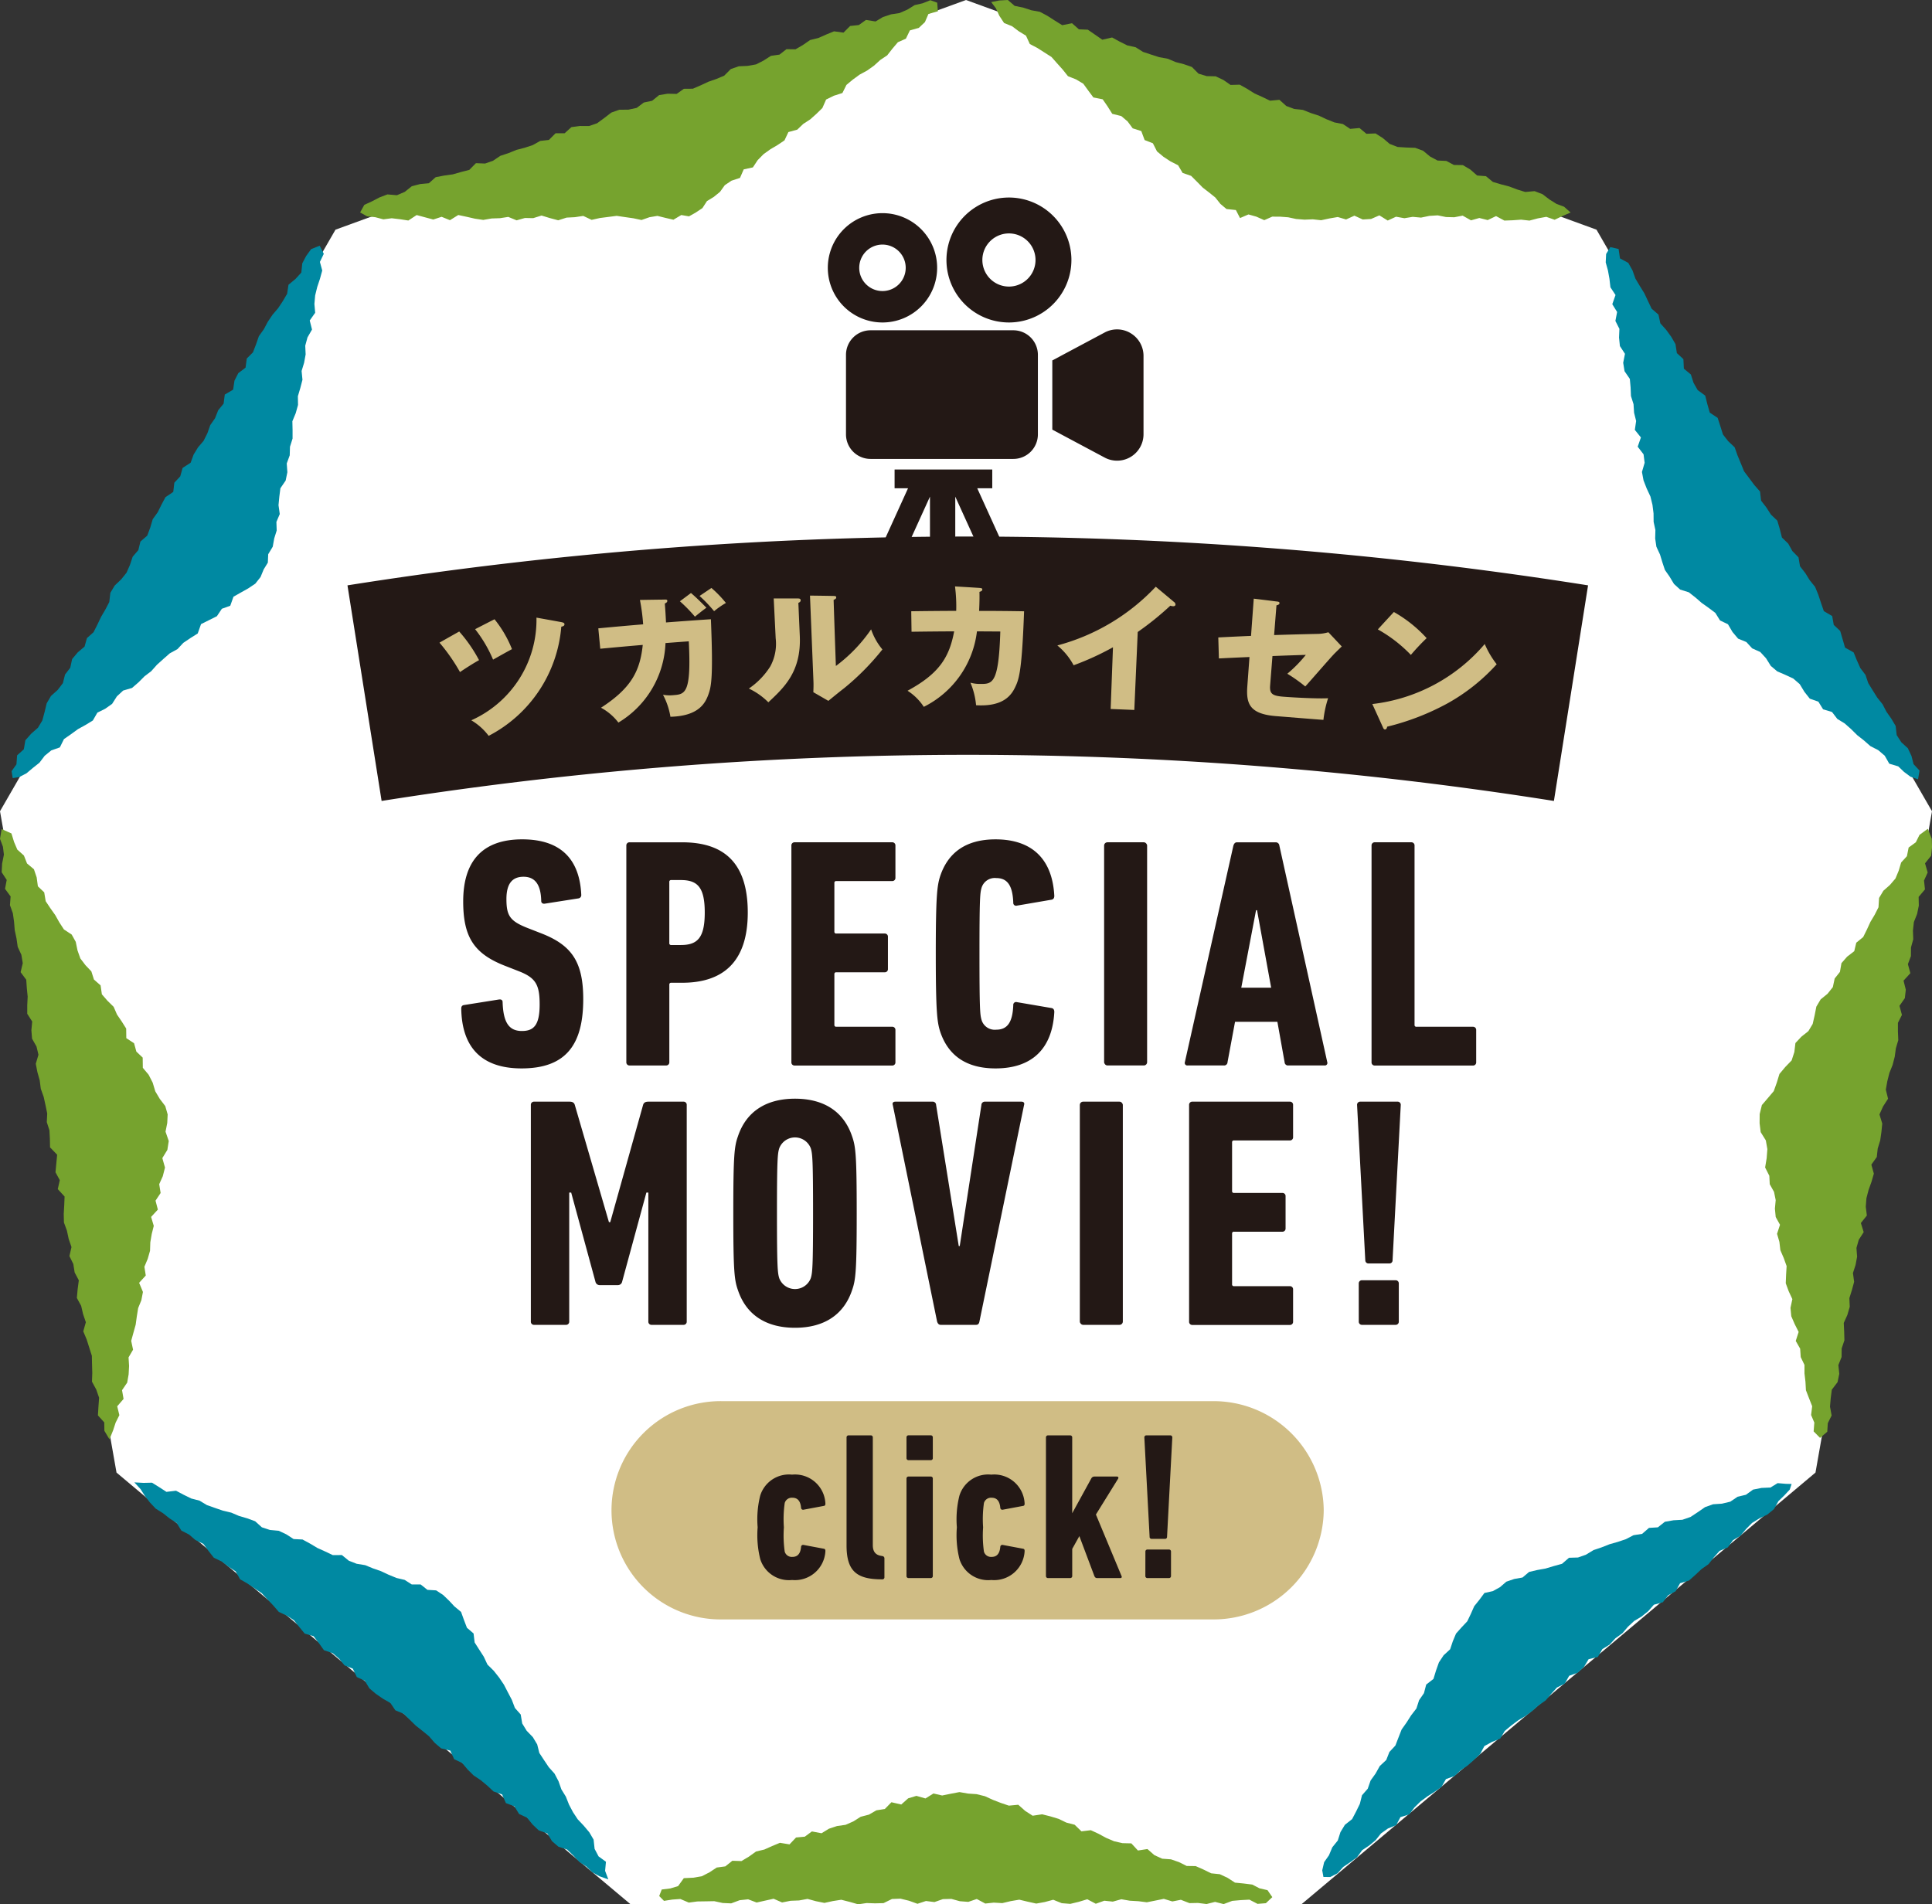 <svg id="グループ_5" data-name="グループ 5" xmlns="http://www.w3.org/2000/svg" xmlns:xlink="http://www.w3.org/1999/xlink" width="180" height="177.43" viewBox="0 0 180 177.43">
  <rect x="0" y="0" width="180" height="177.43" fill="#333333" stroke="none"/>
  <defs>
    <clipPath id="clip-path">
      <rect id="長方形_4" data-name="長方形 4" width="180" height="177.429" fill="none"/>
    </clipPath>
  </defs>
  <path id="パス_2" data-name="パス 2" d="M90,0,31.257,21.4,0,75.588l10.855,61.621,47.888,40.22h62.514l47.888-40.22L180,75.588,148.743,21.4Z" fill="#fff"/>
  <path id="パス_3" data-name="パス 3" d="M41.841,149.147l-.55-.528-.655-.433-.814-.05-.628-.5h-.828l-.665-.427-.761-.179-.73-.3-.716-.335-.744-.259-.728-.3-.793-.129-.733-.286-.643-.527-.847.006-.714-.34-.72-.324-.687-.41-.7-.38-.829-.041-.677-.438-.715-.335-.816-.075-.749-.246-.626-.565-.739-.271-.762-.222-.726-.31-.775-.182-.749-.259-.745-.263-.689-.413-.767-.2-.715-.351L16.4,138.9l-.892.106-.684-.443-.662-.412-.789.018-.855-.046.578.63.4.627.468.611.544.579.676.423.615.487.663.429.434.705.718.369.6.515.732.354.479.657.5.637.736.352.627.482.666.434.411.736.694.4.656.443.656.442.541.578.544.576.519.6.738.345.666.43.5.627.508.621.828.243.493.642.476.665.806.271.6.512.507.625.773.307.373.784.745.34.43.716.6.507.654.452.7.4.463.683.765.321.57.552.567.555.621.49.612.5.525.609.6.517.856.212.361.8.741.35.515.611.562.556.661.44.609.507.582.544.8.277.354.808.788.295.438.717.745.348.509.63.578.551.8.282.434.72.6.518.817.269.574.56.554.586.673.445.55.532.669.367.812.288-.3-.8.079-.844-.688-.5-.369-.7-.094-.861-.4-.684-.519-.616-.561-.594-.439-.665-.37-.7-.295-.746-.416-.677-.269-.763-.37-.705-.536-.6-.443-.661-.438-.666-.2-.8-.409-.679-.569-.588-.417-.68-.14-.837-.54-.607-.286-.756-.371-.706-.366-.708-.446-.661-.5-.633-.59-.583-.341-.73-.435-.675-.417-.654-.1-.837-.617-.53-.281-.735-.267-.743-.623-.517Z" fill="#0089a2"/>
  <path id="パス_4" data-name="パス 4" d="M155.115,53.106l.429.613.416.69.574.525.808.253.61.478.588.511.637.452.635.477.44.707.738.353.425.725.518.615.77.316.543.59.752.337.541.589.441.709.6.509.756.326.742.345.6.521.436.718.5.633.8.281.439.711.831.251.495.646.686.42.6.531.568.562.626.492.6.528.729.374.608.52.423.743.837.251.544.521.6.445.7.238.14-.811-.558-.6-.194-.764-.337-.717-.609-.559-.43-.663-.1-.855-.4-.678-.456-.648-.363-.7-.5-.624-.419-.67-.414-.674-.257-.764-.479-.635L173,61.527l-.3-.737-.8-.447-.227-.777-.227-.777-.6-.564L170.7,57.4l-.778-.459-.261-.757-.251-.763-.3-.735-.5-.62-.416-.671-.491-.63-.14-.833-.571-.584-.384-.692-.59-.571-.2-.794-.23-.778-.594-.568-.428-.664-.488-.63-.1-.854-.534-.606-.477-.641-.478-.638-.3-.739-.306-.736-.268-.759-.6-.566-.492-.631-.243-.776-.25-.77-.734-.49-.225-.785-.2-.8-.7-.512-.39-.685-.247-.772-.652-.54-.043-.888-.609-.561-.129-.84-.4-.688-.469-.645-.54-.6-.177-.817-.637-.55-.342-.72-.338-.72-.421-.677-.408-.686-.273-.767-.393-.7-.773-.417L150.8,23.2l-.771-.175-.39.64-.039.784.208.75.141.78.09.789.475.72-.3.856.449.725-.16.834.374.74-.035.812.081.791.471.722-.165.835.126.784.493.719.071.794.034.8.24.761.05.794.192.771-.121.829.566.706-.3.86.547.712.1.789-.25.853.145.78.295.757.349.749.191.779.1.795.007.79.165.76-.02.792.114.769.337.725.225.742Z" fill="#0089a2"/>
  <path id="パス_5" data-name="パス 5" d="M0,78.161l.273.731.091.74-.166.83-.043.809.47.719-.157.829.52.709-.061.812.27.754.111.783.064.791.165.774.113.783.341.741.129.78-.2.837.524.706.055.789.078.784-.039.8,0,.8L3,95.182l-.076.812.062.787.414.726.183.768-.249.845.15.776.216.765.1.787.27.756.169.772.16.773-.04.807.245.758.043.794.015.8.662.686-.078.817-.076.819.4.733-.187.837.634.69-.033.809-.046.811.019.8.277.756.165.776.261.757-.193.838.364.742.123.783.388.736-.108.824-.074.819.4.733.18.771.258.757-.241.85.315.75.242.762.243.765.018.8.022.8-.028.81.4.737.263.763-.059.822-.05.82.59.656.012.779.475.8.344-.857.228-.7.348-.7-.2-.825.592-.686-.142-.814.48-.706.134-.766.042-.785-.049-.8.42-.717-.174-.821.207-.755.211-.755.106-.773.124-.77.3-.739.146-.767-.355-.853.619-.679-.128-.813.309-.739.216-.754.026-.787.132-.772.19-.759-.248-.836.63-.681-.218-.834.475-.713-.132-.822.333-.74.206-.809-.248-.881.469-.766.129-.826-.3-.871.16-.807.039-.8-.224-.777-.509-.668-.421-.709-.242-.807-.377-.736-.542-.646-.012-.95-.59-.56-.212-.776-.725-.479-.011-.892-.415-.659-.44-.646-.313-.721-.577-.566-.52-.6-.119-.831-.619-.543-.242-.762-.549-.578-.475-.625-.265-.748-.165-.8-.377-.679L5.954,86.6l-.426-.657-.383-.68-.453-.639-.435-.654-.137-.823-.59-.561-.113-.836-.256-.757-.641-.536-.292-.741-.615-.553-.3-.705-.247-.8-.913-.41Z" fill="#76a32e"/>
  <path id="パス_6" data-name="パス 6" d="M93.9,0l-.813.046-.739.148.434.572.326.708.438.666.755.309.62.466.669.409.357.778.7.366.658.421.66.421.52.588.523.584L99.5,7.1l.759.3.668.4.466.642.474.637.867.174.458.663.434.69.838.207.591.5.476.644.8.255.312.838.769.3.383.756.6.5.654.429.713.364.422.715.793.274.557.558.525.535.591.455.576.463.476.6.57.478.873.093.386.747.786-.337.734.206.738.328.744-.329.74.005.743.056.744.159.777.061.776-.031.774.085.775-.166.774-.133.775.228.776-.354.776.355.776-.046.775-.337.776.482.776-.356.777.14.777-.128.776.071.777-.161.774-.049.774.157.774.02.779-.151.776.439.776-.219.78.194.777-.371.778.417.776-.029.78-.055.78.086.784-.207.783-.143.779.273.737-.351.75-.325-.611-.54-.7-.261-.652-.408-.657-.5-.738-.282-.868.078-.755-.234-.739-.278-.765-.2-.758-.226-.647-.534-.819-.063-.638-.558-.692-.41-.837-.014-.7-.375-.823-.039-.7-.375-.643-.534-.737-.273-.826-.029-.818-.052-.733-.284-.639-.543-.68-.433-.85.033-.643-.537-.869.079-.677-.451-.788-.15-.736-.294-.718-.338-.753-.244-.733-.292-.809-.085-.738-.277L119.2,9.3l-.87.082-.716-.344-.725-.325-.687-.431-.7-.393-.852.025-.672-.465-.718-.338-.836-.018-.76-.23-.618-.622-.749-.26-.77-.2-.731-.308L108,5.328l-.756-.243-.753-.25-.686-.433-.782-.172-.712-.356-.7-.382L102.7,3.7l-.676-.468-.674-.466-.832-.034-.641-.567-.912.181-.689-.427-.684-.439L96.879,1.1l-.8-.146L95.322.706,94.529.545Z" fill="#76a32e"/>
  <path id="パス_7" data-name="パス 7" d="M85.966.305l-.748.17L84.531.9l-.724.316-.8.123-.748.25L81.573,2l-.893-.143-.667.477-.809.086-.615.619-.886-.12-.733.3-.725.321-.77.19-.67.464-.69.4-.842-.012-.652.507-.795.114-.678.436L70.441,6l-.786.14-.824.036-.744.258-.614.617-.728.306L66,7.615l-.72.336-.728.315-.84.007-.667.478L62.2,8.733l-.793.129-.648.527-.779.164-.659.5-.781.166-.841.005-.747.267L56.293,11l-.665.487-.748.256-.844-.005-.8.107-.634.574-.844,0-.618.62-.809.091-.7.391-.755.248-.769.2-.736.3-.753.249-.679.457-.746.263-.853-.034-.615.624-.774.2-.765.218-.8.111-.792.151-.639.566-.817.077-.769.2-.657.525-.734.315-.88-.077-.748.284-.69.359-.718.331-.391.707.651.364.755.078.76.2.777-.1.776.091.774.119.774-.509.774.209.775.208.776-.254.777.315.776-.482.775.165.775.177.777.116.777-.135.777-.026.776-.12.777.319.774-.218.774.014.774-.243.778.238.777.206.776-.25.779-.041.778-.117.778.368.775-.173.781-.1.781-.1.783.116.783.112.744.159.743-.26.739-.124.745.184.748.173.732-.438.717.125.635-.359.617-.41.423-.654.638-.39.575-.468.449-.624.621-.418.795-.26.346-.794.855-.186.445-.674.544-.555.631-.454.677-.4.648-.436.363-.773.825-.224.561-.537.65-.423.575-.514.555-.541.348-.792.718-.353.8-.254.377-.756.6-.5.631-.46.7-.379.635-.453.578-.525.652-.436.489-.626.51-.6.744-.328.373-.773.829-.232.571-.539L86.5,1.3l.879-.249-.061-.8-.64-.232Z" fill="#76a32e"/>
  <path id="パス_8" data-name="パス 8" d="M24.568,53.054l.386-.631.035-.783.422-.7.136-.764.232-.745-.027-.8.313-.735-.117-.826.076-.791.1-.785.49-.718L26.773,44l-.058-.816.278-.758.024-.8.241-.762,0-.806-.018-.809.312-.752.215-.768-.015-.808.228-.767.2-.769-.08-.817.232-.763.144-.783-.037-.812.209-.77.422-.734-.213-.845.508-.719-.072-.818.07-.8.191-.777.256-.768.213-.775-.218-.8.362-.753-.381-.758-.8.321-.462.636-.361.685-.088.86-.548.6-.649.537-.125.838-.4.683-.437.659-.521.611-.443.656-.371.7-.463.646-.263.76-.289.746-.576.577-.111.845-.678.518-.356.7-.124.836-.778.458-.109.845-.505.616-.29.74-.451.649-.265.756-.355.705-.52.611-.412.675-.275.755-.747.483-.22.786-.551.594-.1.855-.727.491-.372.7-.351.709-.463.644-.23.78-.281.752-.635.549-.195.8-.526.61-.254.766-.32.728-.5.622-.6.572-.407.681-.1.857-.365.7-.4.682-.341.719-.359.709-.618.553-.22.787-.641.546-.516.617-.176.81-.486.634-.2.8-.486.636-.623.556-.4.688-.194.806-.213.793-.409.68-.632.555-.539.611-.143.841-.627.562-.062.839-.452.634.105.652L1.8,72.4l.667-.346.586-.493.621-.493.49-.648.612-.5.8-.28.384-.775.655-.454.643-.47.708-.39.684-.418.422-.731.726-.36.647-.456.445-.7.582-.541L12.3,64.1l.6-.518.561-.564.631-.482.534-.6.591-.532.6-.527.713-.391.548-.586.664-.448.679-.426.31-.873.737-.367.738-.368.464-.695.783-.281.3-.843.687-.389.695-.39.652-.437.487-.615Z" fill="#0089a2"/>
  <path id="パス_9" data-name="パス 9" d="M138.3,148.428l-.468.633-.482.6-.313.709-.332.694-.534.567-.516.581-.3.715-.247.744-.61.564-.438.662-.27.76-.238.779-.676.527-.209.8-.454.655-.249.773-.489.635-.428.671-.461.652-.291.745-.289.749-.558.6-.294.747-.605.566-.386.693-.466.651-.267.765-.535.61-.2.8-.351.718-.37.705-.672.53-.415.683-.248.781-.51.632-.313.746-.448.639-.179.764.112.614.639.008.68-.351.519-.583.657-.446.639-.465.475-.654.656-.439.6-.5.5-.625.644-.458.768-.311.4-.749.82-.254.484-.653.566-.554.635-.471.671-.427.647-.454.415-.73.79-.282.576-.537.652-.447.59-.52.572-.542.4-.746.7-.386.771-.308.428-.718.606-.508.635-.475.69-.411.638-.47.59-.527.649-.455.518-.611.535-.59.724-.365.42-.729.792-.286.583-.539.431-.72.86-.208.42-.731.68-.421.538-.589.644-.464.523-.61.583-.541.689-.412.618-.5.528-.6.834-.23.487-.644.708-.385.412-.742.828-.251.592-.526.578-.543.652-.457.5-.641.534-.6.765-.324.479-.671.695-.408.517-.622.558-.57.684-.427.743-.359.62-.507.42-.747.543-.527.51-.547.171-.522-.533-.014-.769-.064-.667.409-.831.036-.787.156-.669.482-.777.185-.679.459-.779.186-.825.055-.748.268-.675.468-.683.449-.752.26-.829.047-.8.138-.658.52-.825.052-.64.556-.8.124-.713.371-.754.253-.767.217-.742.293-.756.255-.693.423-.749.266-.841.025-.647.562-.776.213-.77.231-.766.136-.755.177-.616.521-.773.137-.73.25-.6.516-.664.366Z" fill="#0089a2"/>
  <path id="パス_10" data-name="パス 10" d="M178.837,77.789l-.345.693-.668.487-.161.807-.538.588-.228.766-.3.723-.513.6-.615.545-.4.67-.054.868-.353.695-.4.669-.327.713-.347.7-.643.524-.189.79-.668.516-.524.6-.142.816-.49.616-.17.8-.492.618-.646.528-.4.676-.159.81-.181.8-.4.667-.658.526-.551.589-.1.837-.252.78-.594.615-.542.647-.248.811-.283.789-.548.647-.558.651-.205.84-.007.856.1.825.48.772.143.812-.065.844-.144.865.392.776.039.784.4.719.154.763-.074.8.076.777.4.722-.276.841.219.753.09.775.316.735.267.745-.049.8-.032.8.273.743.342.733-.175.82.074.776.319.734.368.729-.27.839.41.72.053.785.351.731,0,.793.091.775.044.788.288.745.294.747-.1.817.3.708-.064.819.6.606.67-.574.051-.8.355-.714-.151-.828.068-.789.1-.784.536-.707.16-.773-.085-.816.3-.75.008-.8.255-.758-.022-.806-.039-.81.335-.744.224-.763-.035-.807.237-.758.206-.762-.111-.817.244-.755.144-.773-.062-.809.216-.76.459-.718-.262-.846.557-.7-.1-.819.06-.791.2-.769.27-.756.223-.764-.233-.843.507-.712.085-.786.233-.76.112-.781.078-.788-.259-.848.335-.745.466-.723-.209-.841.137-.778.192-.769.3-.75.2-.768.106-.786.226-.766-.034-.81v-.8l.372-.739-.227-.845.5-.717.089-.789-.21-.842.636-.694-.231-.843.283-.752.005-.8.211-.77-.029-.81.088-.79.3-.755.16-.778-.018-.81.591-.7-.088-.823.339-.75-.244-.855.569-.712.082-.777-.024-.8-.369-.93Z" fill="#76a32e"/>
  <path id="パス_11" data-name="パス 11" d="M88.568,167.137l-.789.161-.811-.187-.744.463-.845-.241-.768.23-.643.575-.916-.212-.61.626-.792.129-.694.4-.769.2-.684.432-.724.318-.8.114-.748.249-.689.422-.9-.169-.662.489-.814.076-.608.641-.892-.146-.729.3-.721.325-.776.185-.666.477-.691.413-.854-.027-.651.523-.8.107-.678.446-.712.367-.8.135-.877.042-.534.741-.72.217-.805.1-.236.607.446.451.774-.121.751-.053.789.335.79-.106.789-.012.789-.014.79.17.789.035.79-.295.79-.084.791.3.791-.177.791-.175.79.346.79-.157.79-.03.79-.144.786.214.787.159.786-.172.786-.122.786.2.786.224.787-.116.788.026.788-.019.788-.386.791-.031.792.193.792.285.791-.26.79.1.789-.275.789-.02.789.216.789.06.789-.268.791.424.792-.086.793.047.792-.187.792-.134.79.188.791.175.791-.143.793-.213.793.32.793.063.791-.19.793-.239.793.418.793-.282.792.084.794-.221.793.137.791.045.79.1.791-.157.795-.162.793.241.794-.154.8.312.794-.016.8.1.792-.2.8.205.8-.3.8-.071.8-.042.757.392.777-.062.6-.566-.447-.649-.748-.173-.67-.348-.8-.1-.812-.08-.688-.447-.722-.338-.808-.084-.718-.351-.728-.322-.834-.011-.718-.359-.751-.26-.817-.059-.726-.332-.648-.568-.884.136-.615-.664-.832-.021-.779-.178-.732-.311-.706-.381-.724-.336-.876.106-.632-.614-.771-.2-.723-.349-.762-.23-.774-.195-.883.133-.692-.447-.649-.576-.875.083-.76-.257-.732-.283-.737-.338-.779-.192-.8-.054-.795-.139Z" fill="#76a32e"/>
  <g id="グループ_4" data-name="グループ 4">
    <g id="グループ_3" data-name="グループ 3" clip-path="url(#clip-path)">
      <path id="パス_12" data-name="パス 12" d="M85.82,28.555a5.093,5.093,0,1,0-3.6,1.492,5.083,5.083,0,0,0,3.6-1.492m-5.767-3.6a2.165,2.165,0,1,1,.635,1.531,2.151,2.151,0,0,1-.635-1.531" fill="#231815"/>
      <path id="パス_13" data-name="パス 13" d="M94,30.047a5.821,5.821,0,1,0-4.116-1.705A5.819,5.819,0,0,0,94,30.047m-1.75-7.572a2.476,2.476,0,1,1-.725,1.751,2.458,2.458,0,0,1,.725-1.751" fill="#231815"/>
      <path id="パス_14" data-name="パス 14" d="M94.408,30.775h-13.3a2.288,2.288,0,0,0-2.289,2.288v7.409a2.288,2.288,0,0,0,2.289,2.289h13.3a2.288,2.288,0,0,0,2.29-2.289V33.063a2.288,2.288,0,0,0-2.29-2.288" fill="#231815"/>
      <path id="パス_15" data-name="パス 15" d="M105.342,31.046a2.449,2.449,0,0,0-2.428-.062l-4.873,2.6v6.448l4.873,2.6a2.462,2.462,0,0,0,3.625-2.174V33.158a2.459,2.459,0,0,0-1.2-2.112" fill="#231815"/>
      <path id="パス_16" data-name="パス 16" d="M91.047,45.494h1.4V43.746h-9.1v1.748H84.6L82,51.21a.62.62,0,0,0,.306.821l.862.39a.62.62,0,0,0,.821-.306l2.654-5.842v6.76a.619.619,0,0,0,.62.62h1.119a.619.619,0,0,0,.618-.62V46.274l2.655,5.841a.62.62,0,0,0,.821.306l.86-.39a.621.621,0,0,0,.309-.821Z" fill="#231815"/>
      <path id="パス_17" data-name="パス 17" d="M147.956,54.541a369.453,369.453,0,0,0-115.583,0q1.59,10.044,3.181,20.088a349.064,349.064,0,0,1,109.22,0q1.592-10.044,3.182-20.088" fill="#231815"/>
      <path id="パス_18" data-name="パス 18" d="M42.783,58.842a13.494,13.494,0,0,1,1.848,2.669c-.5.267-1.485.907-1.774,1.111a17.13,17.13,0,0,0-1.911-2.742q.917-.522,1.837-1.038m9.534-.871c.109.027.258.05.271.176.019.188-.19.223-.294.247a12.6,12.6,0,0,1-6.766,10.169,5.548,5.548,0,0,0-1.619-1.448,10.252,10.252,0,0,0,6.072-9.566q1.17.207,2.336.422M46.073,57.7A10.706,10.706,0,0,1,47.7,60.485c-.287.148-1.181.65-1.762.977a12.257,12.257,0,0,0-1.672-2.837q.9-.465,1.809-.926" fill="#d0bd85"/>
      <path id="パス_19" data-name="パス 19" d="M61.911,55.864c.186,0,.254.006.262.12.005.075-.052.181-.234.246.031.391.071.908.111,1.768q2.091-.162,4.182-.3c.224,5.373.037,6.26-.224,6.988-.284.8-.882,2.032-3.545,2.1a6.7,6.7,0,0,0-.694-2.052,3.426,3.426,0,0,0,.938.041c1.122-.087,1.713-.129,1.466-5.019q-1.084.078-2.171.163a9.032,9.032,0,0,1-4.387,7.408,5.018,5.018,0,0,0-1.621-1.384c2.812-1.819,3.636-3.415,3.89-5.852q-1.98.168-3.959.356-.092-.951-.182-1.9,2.088-.2,4.178-.374a18.749,18.749,0,0,0-.3-2.273q1.145-.02,2.287-.033m2.469-.614c.184.165.469.385,1.437,1.372-.341.251-.418.306-1.069.834a13.95,13.95,0,0,0-1.4-1.434l1.034-.772m1.9-.472a10.524,10.524,0,0,1,1.352,1.4,8.054,8.054,0,0,0-1.1.767,12.69,12.69,0,0,0-1.356-1.418q.554-.373,1.108-.746" fill="#d0bd85"/>
      <path id="パス_20" data-name="パス 20" d="M74.285,55.76c.145.006.3,0,.311.164s-.162.222-.214.25q.066,1.541.134,3.083c.141,3.324-1.456,4.8-2.931,6.181a6.426,6.426,0,0,0-1.816-1.281A7.018,7.018,0,0,0,71.762,62.1a4.4,4.4,0,0,0,.507-2.622q-.091-1.857-.184-3.715,1.1,0,2.2,0m3.368-.233c.146.008.251,0,.256.131s-.126.181-.243.236q.1,3.078.211,6.156a14.308,14.308,0,0,0,3.282-3.412,5.914,5.914,0,0,0,1.052,1.873,23.475,23.475,0,0,1-3.552,3.6c-.5.383-.993.792-1.482,1.19q-.7-.405-1.4-.807c.012-.342.025-.659.01-1.013q-.161-3.995-.322-7.988,1.093.012,2.187.032" fill="#d0bd85"/>
      <path id="パス_21" data-name="パス 21" d="M91.254,54.783c.172.013.266.026.265.14,0,.152-.16.189-.266.226.012.393.01.912-.031,1.772q2.094,0,4.189.036c-.195,5.373-.453,6.243-.772,6.948-.347.769-1.043,1.966-3.7,1.806a7.039,7.039,0,0,0-.525-2.1,3.385,3.385,0,0,0,.918.116c1.125,0,1.716.01,1.864-4.886-.726-.005-1.45-.01-2.176-.012a9.049,9.049,0,0,1-4.952,7.032,5.043,5.043,0,0,0-1.514-1.5c2.958-1.6,3.894-3.125,4.343-5.534q-1.986.009-3.971.037-.014-.956-.028-1.909,2.1-.031,4.19-.037a14.324,14.324,0,0,0-.113-2.277q1.14.066,2.28.139" fill="#d0bd85"/>
      <path id="パス_22" data-name="パス 22" d="M105.686,66.152q-1.1-.048-2.209-.09l.216-5.752a25.685,25.685,0,0,1-3.666,1.678A6.116,6.116,0,0,0,98.51,60.14a19.417,19.417,0,0,0,9.169-5.471q.851.707,1.694,1.416a.3.3,0,0,1,.145.248c-.006.114-.114.159-.22.154a.9.9,0,0,1-.262-.052A27.61,27.61,0,0,1,106,58.886q-.159,3.633-.319,7.266" fill="#d0bd85"/>
      <path id="パス_23" data-name="パス 23" d="M116.807,55.781q1.074.129,2.147.265c.134.011.264.034.254.16s-.174.177-.282.193q-.11,1.388-.22,2.774,2.043-.066,4.09-.109a3.787,3.787,0,0,0,.966-.153q.625.662,1.248,1.326c-.189.172-.524.508-.655.636-.455.464-2.347,2.665-2.746,3.089a14.564,14.564,0,0,0-1.673-1.186,12.124,12.124,0,0,0,1.723-1.757q-1.555.048-3.107.109l-.216,2.724c-.061.77.17.977,1.2,1.062.98.078,3.243.2,4.2.144a10.212,10.212,0,0,0-.436,2.017c-.977-.069-3.518-.279-4.416-.349-2.5-.2-2.79-1.19-2.673-2.795q.1-1.356.2-2.712-1.426.06-2.85.132-.027-.978-.056-1.956,1.524-.08,3.05-.145.127-1.734.254-3.469" fill="#d0bd85"/>
      <path id="パス_24" data-name="パス 24" d="M129.864,57.025a12.251,12.251,0,0,1,3.052,2.436,20.683,20.683,0,0,0-1.469,1.561,13.1,13.1,0,0,0-3.076-2.376q.742-.812,1.493-1.621M127.856,65.6a16.155,16.155,0,0,0,10.474-5.594,8.363,8.363,0,0,0,1.114,1.887,17.852,17.852,0,0,1-4.581,3.644,23.182,23.182,0,0,1-5.626,2.173c-.015.138-.094.27-.209.257-.077-.009-.124-.052-.186-.2q-.489-1.084-.986-2.168" fill="#d0bd85"/>
      <path id="パス_25" data-name="パス 25" d="M48.6,99.551c-3.761,0-5.565-1.988-5.626-5.565,0-.184.061-.306.244-.337l3.272-.52c.214-.03.337.062.337.245.061,1.927.611,2.691,1.8,2.691,1.131,0,1.651-.581,1.651-2.477,0-1.835-.367-2.477-1.927-3.088L47.1,90.01c-2.936-1.131-3.945-2.69-3.945-6.023,0-3.762,1.8-5.78,5.5-5.78,3.639,0,5.352,1.9,5.5,5.168a.308.308,0,0,1-.275.336l-3.119.489c-.183.031-.336-.061-.336-.244-.031-1.5-.55-2.263-1.651-2.263-1.071,0-1.591.672-1.591,2.079,0,1.56.337,2.049,1.957,2.691l1.254.489c2.844,1.1,3.945,2.63,3.945,6.147,0,4.25-1.621,6.452-5.749,6.452" fill="#231815"/>
      <path id="パス_26" data-name="パス 26" d="M58.66,99.277a.289.289,0,0,1-.306-.306V78.789a.289.289,0,0,1,.306-.306h4.892c3.792,0,6.116,1.8,6.116,6.544,0,4.709-2.416,6.543-6.116,6.543H62.543a.162.162,0,0,0-.183.184v7.217a.29.29,0,0,1-.306.306Zm7-14.25c0-2.354-.672-3.027-2.231-3.027h-.888a.162.162,0,0,0-.183.183v5.688a.162.162,0,0,0,.183.183h.888c1.559,0,2.231-.673,2.231-3.027" fill="#231815"/>
      <path id="パス_27" data-name="パス 27" d="M73.732,78.788a.289.289,0,0,1,.306-.306H83.12a.289.289,0,0,1,.305.306v3a.289.289,0,0,1-.305.306h-5.2a.162.162,0,0,0-.183.183V86.8a.162.162,0,0,0,.183.183h4.5a.289.289,0,0,1,.306.306v3a.288.288,0,0,1-.306.305h-4.5a.162.162,0,0,0-.183.184v4.709a.162.162,0,0,0,.183.183h5.2a.289.289,0,0,1,.305.306v3a.288.288,0,0,1-.305.306H74.038a.289.289,0,0,1-.306-.306Z" fill="#231815"/>
      <path id="パス_28" data-name="パス 28" d="M87.185,88.88c0-5.383.122-6.331.4-7.218.733-2.231,2.416-3.454,5.168-3.454,3.333,0,5.29,1.773,5.474,5.258,0,.184-.062.337-.275.368l-3.211.55a.263.263,0,0,1-.337-.275c-.061-1.651-.581-2.294-1.59-2.294a1.283,1.283,0,0,0-1.376.949c-.122.459-.183.825-.183,6.116s.061,5.656.183,6.114a1.282,1.282,0,0,0,1.376.949c1.009,0,1.529-.643,1.59-2.294a.263.263,0,0,1,.337-.274l3.211.549c.213.032.275.185.275.368-.184,3.486-2.141,5.259-5.474,5.259-2.752,0-4.435-1.223-5.168-3.455-.275-.886-.4-1.834-.4-7.216" fill="#231815"/>
      <rect id="長方形_2" data-name="長方形 2" width="4.006" height="20.794" rx="0.306" transform="translate(102.868 78.482)" fill="#231815"/>
      <path id="パス_29" data-name="パス 29" d="M114.913,78.788c.061-.183.153-.305.337-.305h3.608a.334.334,0,0,1,.337.305l4.464,20.182a.234.234,0,0,1-.245.306H120.02a.314.314,0,0,1-.336-.306l-.673-3.761h-3.945l-.7,3.761a.314.314,0,0,1-.336.306h-3.394a.234.234,0,0,1-.245-.306Zm3.517,13.241-1.315-7.217h-.092l-1.376,7.217Z" fill="#231815"/>
      <path id="パス_30" data-name="パス 30" d="M127.784,78.788a.289.289,0,0,1,.306-.306h3.394a.29.29,0,0,1,.306.306v16.7a.162.162,0,0,0,.183.183h5.26a.289.289,0,0,1,.3.306v3a.288.288,0,0,1-.3.306H128.09a.289.289,0,0,1-.306-.306Z" fill="#231815"/>
      <path id="パス_31" data-name="パス 31" d="M49.458,102.956a.289.289,0,0,1,.306-.306h3.3c.275,0,.428.092.49.306l3.179,10.917h.123l3.058-10.917c.061-.214.214-.306.489-.306h3.272a.289.289,0,0,1,.306.306v20.182a.29.29,0,0,1-.306.306H60.711a.289.289,0,0,1-.306-.306V111.121h-.183l-2.263,8.317a.4.4,0,0,1-.4.306H55.879a.4.4,0,0,1-.4-.306l-2.263-8.317h-.183v12.017a.29.29,0,0,1-.306.306H49.764a.289.289,0,0,1-.306-.306Z" fill="#231815"/>
      <path id="パス_32" data-name="パス 32" d="M68.748,120.2c-.336-.948-.428-1.8-.428-7.156s.092-6.207.428-7.155c.765-2.293,2.6-3.517,5.321-3.517s4.556,1.224,5.321,3.517c.336.948.428,1.8.428,7.155s-.092,6.208-.428,7.156c-.765,2.294-2.6,3.517-5.321,3.517s-4.556-1.223-5.321-3.517m6.789-1.1c.153-.489.214-1.009.214-6.055s-.061-5.565-.214-6.054a1.572,1.572,0,0,0-2.936,0c-.152.489-.213,1.009-.213,6.054s.061,5.566.213,6.055a1.572,1.572,0,0,0,2.936,0" fill="#231815"/>
      <path id="パス_33" data-name="パス 33" d="M87.643,123.444c-.184,0-.275-.124-.336-.306l-4.128-20.183c-.062-.183.03-.305.244-.305h3.455a.312.312,0,0,1,.337.305l2.11,13.149h.091l2.019-13.149a.312.312,0,0,1,.336-.305h3.394c.214,0,.306.122.245.305l-4.159,20.183c-.03.182-.122.306-.306.306Z" fill="#231815"/>
      <rect id="長方形_3" data-name="長方形 3" width="4.006" height="20.794" rx="0.306" transform="translate(100.605 102.65)" fill="#231815"/>
      <path id="パス_34" data-name="パス 34" d="M110.785,102.956a.289.289,0,0,1,.306-.306h9.083a.289.289,0,0,1,.3.306v3a.289.289,0,0,1-.3.306h-5.2a.162.162,0,0,0-.184.183v4.526a.162.162,0,0,0,.184.183h4.494a.288.288,0,0,1,.306.306v3a.289.289,0,0,1-.306.306h-4.494a.162.162,0,0,0-.184.183v4.709a.162.162,0,0,0,.184.183h5.2a.29.29,0,0,1,.3.307v3a.289.289,0,0,1-.3.306h-9.083a.29.29,0,0,1-.306-.306Z" fill="#231815"/>
      <path id="パス_35" data-name="パス 35" d="M127.2,117.419l-.765-14.464a.289.289,0,0,1,.306-.305H130.2a.288.288,0,0,1,.306.305l-.764,14.464a.289.289,0,0,1-.306.306h-1.927a.288.288,0,0,1-.305-.306m-.612,2.171a.289.289,0,0,1,.306-.3h3.119a.289.289,0,0,1,.306.3v3.548a.29.29,0,0,1-.306.306H126.9a.29.29,0,0,1-.306-.306Z" fill="#231815"/>
      <path id="パス_36" data-name="パス 36" d="M123.328,140.723a10.258,10.258,0,0,0-10.286-10.169H67.285a10.17,10.17,0,1,0,0,20.338h45.757a10.258,10.258,0,0,0,10.286-10.169" fill="#d0bd85"/>
      <path id="パス_37" data-name="パス 37" d="M70.822,145.239a9.177,9.177,0,0,1-.234-2.932,9.091,9.091,0,0,1,.234-2.932,2.8,2.8,0,0,1,2.971-1.974,2.834,2.834,0,0,1,3.108,2.7c0,.137-.039.2-.156.215l-1.877.352a.189.189,0,0,1-.234-.176c-.059-.665-.352-.938-.8-.938a.686.686,0,0,0-.723.489,10.626,10.626,0,0,0-.078,2.267,10.617,10.617,0,0,0,.078,2.267.686.686,0,0,0,.723.489c.45,0,.743-.274.8-.938a.189.189,0,0,1,.234-.176l1.877.352c.117.02.156.078.156.215a2.846,2.846,0,0,1-3.108,2.7,2.8,2.8,0,0,1-2.971-1.974" fill="#231815"/>
      <path id="パス_38" data-name="パス 38" d="M81.979,147.155c-2.228-.039-3.108-.84-3.108-3.167V133.942a.185.185,0,0,1,.2-.2h2.052a.184.184,0,0,1,.195.2v10.027c0,.625.274.919.782,1l.1.02a.212.212,0,0,1,.2.214v1.76a.184.184,0,0,1-.2.195Z" fill="#231815"/>
      <path id="パス_39" data-name="パス 39" d="M84.656,136.053a.185.185,0,0,1-.2-.2v-1.915a.185.185,0,0,1,.2-.2h2.052a.186.186,0,0,1,.2.2v1.915a.185.185,0,0,1-.2.2Zm0,10.985a.184.184,0,0,1-.2-.195v-9.07a.184.184,0,0,1,.2-.195h2.052a.185.185,0,0,1,.2.195v9.07a.185.185,0,0,1-.2.195Z" fill="#231815"/>
      <path id="パス_40" data-name="パス 40" d="M89.383,145.239a9.176,9.176,0,0,1-.234-2.932,9.091,9.091,0,0,1,.234-2.932,2.8,2.8,0,0,1,2.971-1.974,2.834,2.834,0,0,1,3.108,2.7c0,.137-.039.2-.156.215l-1.877.352a.189.189,0,0,1-.234-.176c-.059-.665-.352-.938-.8-.938a.686.686,0,0,0-.723.489,10.627,10.627,0,0,0-.078,2.267,10.618,10.618,0,0,0,.078,2.267.686.686,0,0,0,.723.489c.45,0,.743-.274.8-.938a.189.189,0,0,1,.234-.176l1.877.352c.117.02.156.078.156.215a2.846,2.846,0,0,1-3.108,2.7,2.8,2.8,0,0,1-2.971-1.974" fill="#231815"/>
      <path id="パス_41" data-name="パス 41" d="M102.223,147.038c-.137,0-.215-.059-.273-.215l-1.389-3.694-.664,1.192v2.522a.184.184,0,0,1-.195.195H97.649a.185.185,0,0,1-.2-.195v-12.9a.186.186,0,0,1,.2-.2H99.7a.185.185,0,0,1,.195.2V141l1.779-3.245a.315.315,0,0,1,.274-.175h2.11c.118,0,.176.078.118.195l-2.072,3.343,2.385,5.727c.058.117,0,.195-.118.195Z" fill="#231815"/>
      <path id="パス_42" data-name="パス 42" d="M107.106,143.187l-.489-9.245a.185.185,0,0,1,.2-.2h2.209a.185.185,0,0,1,.195.2l-.489,9.245a.185.185,0,0,1-.195.2H107.3a.185.185,0,0,1-.195-.2m-.391,1.388a.184.184,0,0,1,.2-.195H108.9a.184.184,0,0,1,.2.195v2.268a.184.184,0,0,1-.2.195H106.91a.184.184,0,0,1-.2-.195Z" fill="#231815"/>
    </g>
  </g>
</svg>
